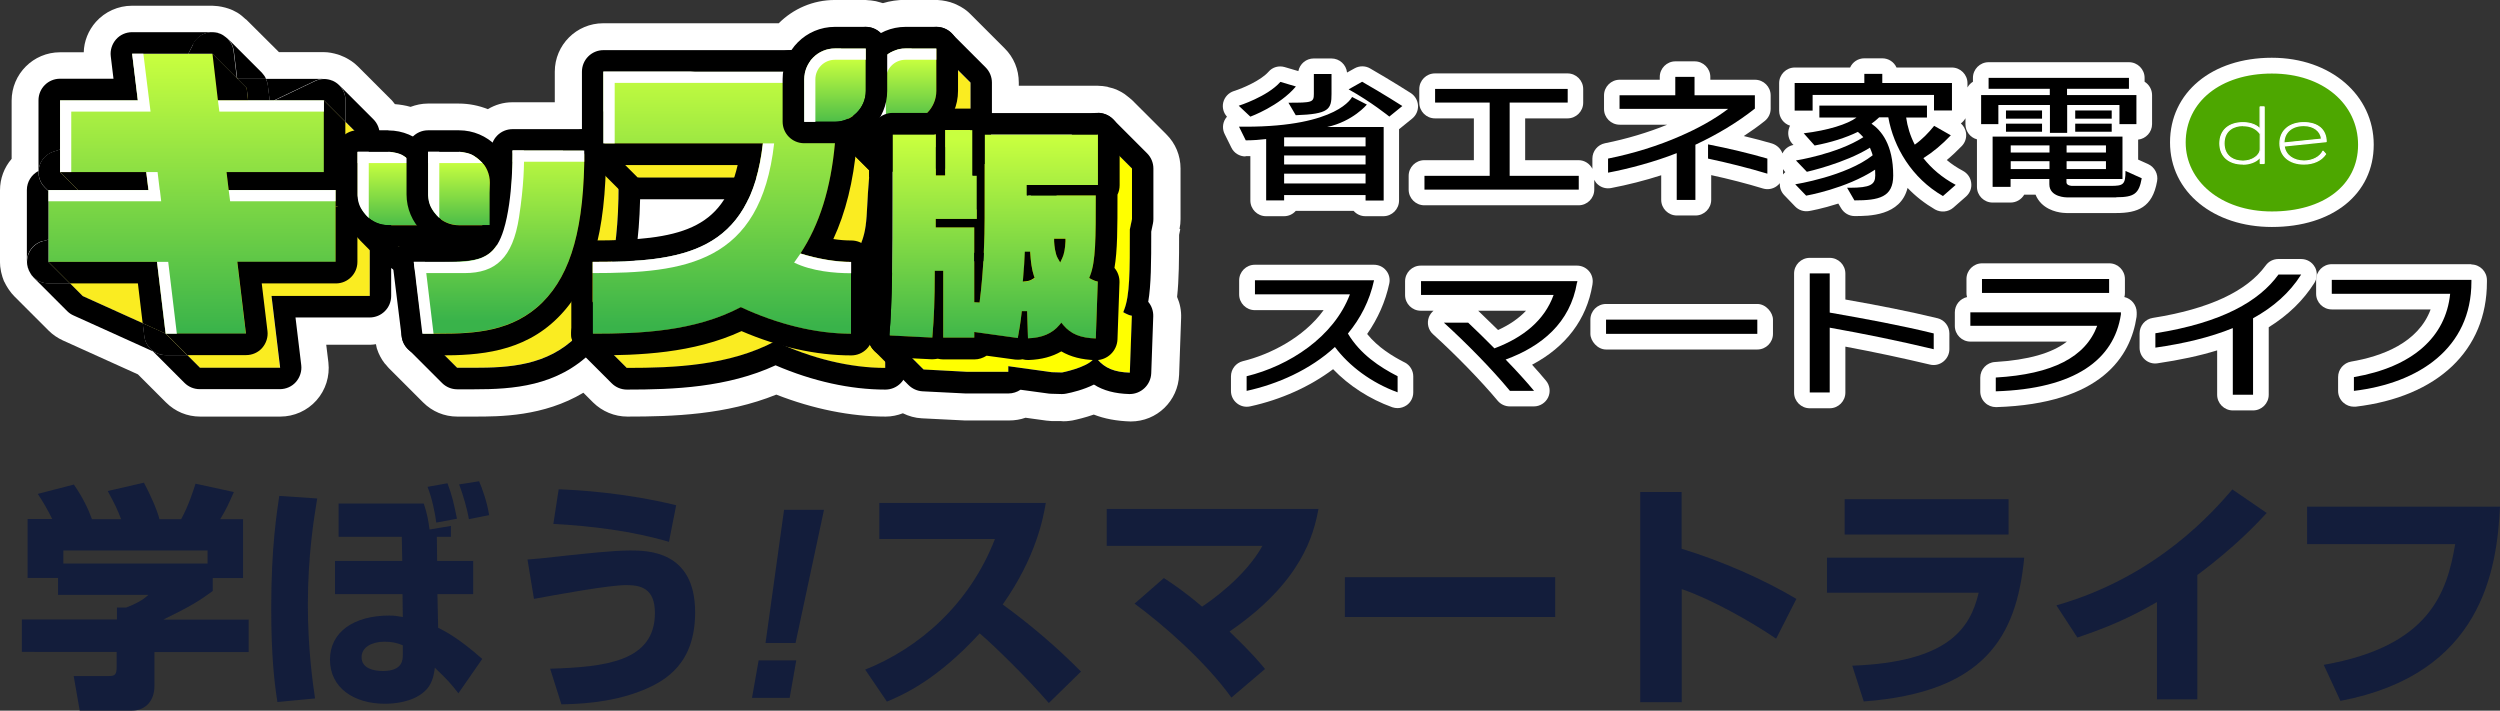 <?xml version="1.0" encoding="UTF-8"?>
<svg id="_レイヤー_2" data-name="レイヤー_2" xmlns="http://www.w3.org/2000/svg" xmlns:xlink="http://www.w3.org/1999/xlink" viewBox="0 0 174.03 49.47">
  <rect x="0" y="0" width="174.03" height="49.47" fill="#333333" stroke="none"/>
  <defs>
    <style>
      .cls-1 {
        clip-path: url(#clippath-6);
      }

      .cls-2 {
        clip-path: url(#clippath-4);
      }

      .cls-3 {
        fill: url(#linear-gradient-2);
      }

      .cls-4 {
        fill: #131d3b;
      }

      .cls-5, .cls-6 {
        fill: #fff;
      }

      .cls-6 {
        stroke: #fff;
        stroke-linecap: round;
        stroke-linejoin: round;
        stroke-width: 2.18px;
      }

      .cls-7 {
        fill: none;
      }

      .cls-8 {
        fill: url(#linear-gradient-4);
      }

      .cls-9 {
        fill: url(#linear-gradient-3);
      }

      .cls-10 {
        clip-path: url(#clippath-1);
      }

      .cls-11 {
        fill: url(#linear-gradient-5);
      }

      .cls-12 {
        clip-path: url(#clippath-5);
      }

      .cls-13 {
        fill: url(#linear-gradient-8);
      }

      .cls-14 {
        clip-path: url(#clippath-3);
      }

      .cls-15 {
        fill: #faec21;
      }

      .cls-16 {
        fill: url(#linear-gradient-7);
      }

      .cls-17 {
        fill: url(#linear-gradient-6);
      }

      .cls-18 {
        clip-path: url(#clippath-2);
      }

      .cls-19 {
        fill: #4da700;
      }

      .cls-20 {
        fill: url(#linear-gradient);
      }

      .cls-21 {
        clip-path: url(#clippath);
      }

      .cls-22 {
        fill: #ff0;
      }
    </style>
    <linearGradient id="linear-gradient" x1="13.36" y1="3.84" x2="13.36" y2="23.2" gradientUnits="userSpaceOnUse">
      <stop offset="0" stop-color="#c8ff3f"/>
      <stop offset="1" stop-color="#39b34a"/>
    </linearGradient>
    <clipPath id="clippath">
      <path id="SVGID" class="cls-7" d="M35.68,10.48c0,4.61-.78,6.36-1.44,7.01-.72.71-2.06.74-4.19.73-.2,0-1.03,0-1.23,0l.61,5c.2,0,.4,0,.6,0,.19,0,.38,0,.57,0,2.44,0,5.1-.14,7.17-2.19,2.01-2,2.91-5.26,2.91-10.55h-5Z"/>
    </clipPath>
    <linearGradient id="linear-gradient-2" x1="-205.06" y1="446.52" x2="-204.31" y2="446.52" gradientTransform="translate(-7567.36 3501.74) rotate(90) scale(17.03 -17.03)" xlink:href="#linear-gradient"/>
    <clipPath id="clippath-1">
      <path id="SVGID-2" data-name="SVGID" class="cls-7" d="M42,4.99v5h11.1c-.86,7.6-5.52,8.25-11.85,8.25v5c3.34,0,7.12-.16,10.32-1.85,2.56,1.19,5.23,1.85,7.67,1.85v-5c-1.1,0-2.3-.21-3.52-.59,1.32-2,2.12-4.54,2.4-7.66v-.52h-3.12v-4.47h-12.99Z"/>
    </clipPath>
    <linearGradient id="linear-gradient-3" x1="-205.08" y1="445.55" x2="-204.33" y2="445.55" gradientTransform="translate(-10806.48 5002.22) rotate(90) scale(24.37 -24.37)" xlink:href="#linear-gradient"/>
    <clipPath id="clippath-2">
      <path id="SVGID-3" data-name="SVGID" class="cls-7" d="M24.9,10.57v2.14s0,.82,0,.82c0,1.18.96,2.14,2.14,2.14h2.15v-2.96c0-1.18-.96-2.14-2.15-2.14h-2.15Z"/>
    </clipPath>
    <linearGradient id="linear-gradient-4" x1="-204.54" y1="450.7" x2="-203.79" y2="450.7" gradientTransform="translate(-3048.18 1406.2) rotate(90) scale(6.82 -6.82)" xlink:href="#linear-gradient"/>
    <clipPath id="clippath-3">
      <path id="SVGID-4" data-name="SVGID" class="cls-7" d="M29.8,10.57v2.96c0,1.18.96,2.14,2.15,2.14h2.14v-2.96c0-1.18-.96-2.14-2.14-2.14h-2.15Z"/>
    </clipPath>
    <linearGradient id="linear-gradient-5" x1="-204.54" y1="450.46" x2="-203.79" y2="450.46" gradientTransform="translate(-3041.63 1406.2) rotate(90) scale(6.82 -6.82)" xlink:href="#linear-gradient"/>
    <clipPath id="clippath-4">
      <path id="SVGID-5" data-name="SVGID" class="cls-7" d="M63.03,3.37c-1.18,0-2.15.96-2.15,2.14v2.96h2.15c1.18,0,2.15-.96,2.15-2.14v-2.96h-2.15Z"/>
    </clipPath>
    <linearGradient id="linear-gradient-6" x1="-204.2" y1="448.92" x2="-203.45" y2="448.92" gradientTransform="translate(-3000.23 1396.78) rotate(90) scale(6.82 -6.82)" xlink:href="#linear-gradient"/>
    <clipPath id="clippath-5">
      <path id="SVGID-6" data-name="SVGID" class="cls-7" d="M58.12,3.37c-1.18,0-2.14.96-2.14,2.14v2.96h2.14c1.18,0,2.15-.96,2.15-2.14v-2.96h-2.15Z"/>
    </clipPath>
    <linearGradient id="linear-gradient-7" x1="-204.2" y1="449.16" x2="-203.45" y2="449.16" gradientTransform="translate(-3006.79 1396.78) rotate(90) scale(6.82 -6.82)" xlink:href="#linear-gradient"/>
    <clipPath id="clippath-6">
      <path id="SVGID-7" data-name="SVGID" class="cls-7" d="M71.23,19.38c.05-.68.1-1.29.12-1.84h.37c.04.71.13,1.3.26,1.67l.05.15-.13.08c-.11.06-.26.13-.45.16l-.22.02.02-.22ZM73.63,17.96c-.18-.32-.23-.86-.24-1.16v-.19s.79,0,.79,0v.19c-.03.48-.11.89-.22,1.15l-.15.32-.18-.31ZM65.79,9.06v3.16h-.64v-2.86h-3.02v4.35c0,4.12-.02,7.46-.22,9.65l2.99.15c.12-1.35.17-2.7.17-4.46v-.19h.59v4.65h2.16v-.39l3.03.42c.09-.46.2-1.11.28-1.88h.37s.06,1.9.06,1.9c.96-.03,1.68-.34,2.18-.92l.14-.17.14.17c.52.62,1.21.9,2.26.93l.14-3.96c-.18-.03-.34-.11-.46-.17l-.14-.08.06-.15c.39-1.01.4-2.65.4-5.61h-4.8v-.72h4.95v-3.52h-7.89v5.82c0,1.21-.05,3.57-.35,5.88l-.37-.02v-5.21h-2.68v-.59h2.86v-3.02h-.3v-3.16h-1.91Z"/>
    </clipPath>
    <linearGradient id="linear-gradient-8" x1="-205.05" y1="445.64" x2="-204.3" y2="445.64" gradientTransform="translate(-8564.24 3981.53) rotate(90) scale(19.37 -19.37)" xlink:href="#linear-gradient"/>
  </defs>
  <g id="_レイヤー_1-2" data-name="レイヤー_1">
    <g>
      <g>
        <path class="cls-5" d="M86.71,10.87c.11,0,.22,0,.33,0v3.09c0,.6.49,1.09,1.09,1.09h1.25c.33,0,.62-.14.82-.37h4.03c.2.23.49.37.82.37h1.25c.6,0,1.09-.49,1.09-1.09v-4.97s.01,0,.02-.01l.9-.73c.27-.22.42-.56.4-.91s-.21-.67-.5-.86c-.06-.04-1.4-.89-2.84-1.72-.33-.19-.74-.19-1.08,0l-.52.29c-.06-.55-.52-.98-1.09-.98h-1.23c-.53,0-.97.38-1.07.88l-.95-.28c-.41-.12-.85,0-1.13.33-.51.58-1.74,1.13-2.41,1.34-.37.12-.65.42-.74.8-.08.35.02.72.26.98-.04.05-.08.1-.11.15-.2.32-.22.72-.05,1.06l.47.95c.18.37.56.61.98.61Z"/>
        <path class="cls-5" d="M137.22,12.73c-.04-.36-.26-.67-.58-.84-.41-.22-.78-.46-1.12-.75.35-.29.69-.61,1.05-.98.23-.24.34-.58.29-.91-.04-.26-.17-.49-.36-.66.13-.09.24-.22.32-.36v.42c0,.5.34.93.8,1.05v3.31c0,.6.49,1.09,1.09,1.09h1.25c.4,0,.76-.22.95-.55h.79c.09.23.23.44.41.62.63.62,1.54.66,1.74.66h3.47c1.47,0,2.52-.38,2.84-2.22.09-.49-.17-.98-.63-1.19l-.69-.31v-1.39c.54-.06.97-.52.97-1.08v-2.02c0-.39-.21-.74-.52-.93v-.27c0-.6-.49-1.09-1.09-1.09h-9.77c-.6,0-1.09.49-1.09,1.09v.27c-.16.1-.29.23-.38.4v-.3c0-.6-.49-1.09-1.09-1.09h-3.85c-.17-.38-.55-.64-.99-.64h-1.25c-.44,0-.82.26-.99.64h-3.85c-.6,0-1.09.49-1.09,1.09v1.92c0,.49.32.9.76,1.04-.02.04-.05.09-.06.14-.14.38-.06.81.21,1.11l.09.09c-.34.06-.62.28-.77.59-.11-.32-.38-.58-.72-.69-.58-.17-1.25-.35-1.97-.52.52-.34,1.01-.69,1.46-1.05.26-.21.41-.52.41-.85v-.93c0-.6-.49-1.09-1.09-1.09h-3.11v-.19c0-.6-.49-1.09-1.09-1.09h-1.34c-.6,0-1.09.49-1.09,1.09v.19h-2.79c-.6,0-1.09.49-1.09,1.09v.95c0,.6.49,1.09,1.09,1.09h3.31c-1.33.54-2.82.99-4.33,1.29-.51.1-.88.55-.88,1.07v.71c-.18-.35-.54-.6-.96-.6h-3.72v-2.91h2.95c.6,0,1.09-.49,1.09-1.09v-.95c0-.6-.49-1.09-1.09-1.09h-9.23c-.6,0-1.09.49-1.09,1.09v.95c0,.6.49,1.09,1.09,1.09h2.71v2.91h-3.45c-.6,0-1.09.49-1.09,1.09v.96c0,.6.49,1.09,1.09,1.09h10.74c.6,0,1.09-.49,1.09-1.09v-.68c.07.13.15.25.27.34.25.21.58.29.9.23,1.16-.22,2.37-.53,3.49-.89v1.71c0,.6.49,1.09,1.09,1.09h1.3c.6,0,1.09-.49,1.09-1.09v-1.72c1.21.26,2.52.6,3.6.93.33.1.69.04.97-.17.08-.06.15-.13.21-.2-.02.3.08.6.3.83l.76.79c.25.26.61.38.97.32.07-.01.92-.16,2.04-.52l.19.32c.2.34.56.55.94.55,1,0,3.2,0,3.69-1.96.56.59,1.21,1.09,1.91,1.5.41.23.92.18,1.27-.12l.89-.78c.27-.24.41-.59.36-.95ZM124.12,12.17s0-.05,0-.08v-.32c.04.05.07.11.11.16l.05.05c-.07.05-.12.12-.18.19Z"/>
        <path class="cls-5" d="M97.78,25.23c-.84-.43-1.85-1.04-2.61-1.98.75-1.08,1.27-2.25,1.54-3.51.07-.32-.01-.66-.22-.91-.21-.26-.52-.4-.85-.4h-8.29c-.6,0-1.09.49-1.09,1.09v.98c0,.6.49,1.09,1.09,1.09h4.79c-1.39,1.92-3.76,3.1-5.62,3.55-.49.12-.83.56-.83,1.06v1.02c0,.33.15.64.41.85.26.21.59.29.92.22,2.16-.47,4.17-1.38,5.78-2.59,1.1,1.15,2.54,2.08,4.12,2.65.12.04.25.06.37.06.22,0,.44-.07.63-.2.29-.2.46-.54.46-.89v-1.12c0-.41-.23-.78-.59-.97Z"/>
        <path class="cls-5" d="M110.85,19.84s.01-.09.01-.09c.05-.31-.04-.64-.25-.88-.21-.24-.51-.38-.83-.38h-10.88c-.6,0-1.09.49-1.09,1.09v.96c0,.6.49,1.09,1.09,1.09h.89c-.14.12-.25.27-.32.44-.16.42-.05.9.29,1.2,1.61,1.46,3.33,3.23,4.5,4.63.21.25.52.39.84.39h1.68c.42,0,.81-.25.99-.63s.12-.84-.15-1.16c-.28-.34-.61-.71-.97-1.11,2.36-1.25,3.8-3.15,4.2-5.56ZM104.28,22.97c-.48-.47-.94-.92-1.34-1.3-.01-.01-.03-.03-.04-.04h3.33c-.49.52-1.13.97-1.94,1.34Z"/>
        <rect class="cls-5" x="110.71" y="21.16" width="12.71" height="3.17" rx="1.09" ry="1.09"/>
        <path class="cls-5" d="M134.86,22.15c-1.98-.48-4.02-.88-6.4-1.3v-1.81c0-.6-.49-1.09-1.09-1.09h-1.39c-.6,0-1.09.49-1.09,1.09v8.29c0,.6.49,1.09,1.09,1.09h1.39c.6,0,1.09-.49,1.09-1.09v-3.2c2.09.39,3.99.8,5.89,1.25.33.08.67,0,.93-.21.26-.21.42-.52.42-.86v-1.1c0-.5-.34-.94-.83-1.06Z"/>
        <path class="cls-5" d="M147.88,20.68c.03-.09.04-.19.04-.29v-.97c0-.6-.49-1.09-1.09-1.09h-8.85c-.6,0-1.09.49-1.09,1.09v.97c0,.1.01.2.04.29-.49.11-.85.54-.85,1.07v.94c0,.6.49,1.09,1.09,1.09h6.71c-1.04.81-2.7,1.28-5,1.42-.58.03-1.03.51-1.03,1.09v.96c0,.3.12.58.33.78.2.2.48.31.76.31.01,0,.02,0,.03,0,7.32-.23,9.35-3.54,9.76-6.28,0-.05.01-.11.01-.16v-.15c0-.52-.37-.96-.85-1.07Z"/>
        <path class="cls-5" d="M161.14,18.59c-.19-.35-.56-.56-.96-.56h-1.58c-.35,0-.68.17-.88.45-1.31,1.8-3.95,3.03-7.86,3.65-.53.08-.92.54-.92,1.08v1c0,.32.14.62.38.83.24.21.56.3.87.25,1.55-.23,2.92-.52,4.15-.9v3.09c0,.6.49,1.09,1.09,1.09h1.41c.6,0,1.09-.49,1.09-1.09v-4.7c1.35-.84,2.41-1.87,3.18-3.09.21-.34.22-.76.03-1.11Z"/>
        <path class="cls-5" d="M172.04,18.39h-9.72c-.6,0-1.09.49-1.09,1.09v.97c0,.6.49,1.09,1.09,1.09h6.88c-.86,2.33-3.4,3.27-5.53,3.63-.52.09-.91.54-.91,1.08v.96c0,.31.13.61.37.82.2.18.46.28.72.28.04,0,.09,0,.13,0,5.72-.68,9.14-3.93,9.14-8.68v-.13c0-.6-.49-1.09-1.09-1.09Z"/>
      </g>
      <path class="cls-5" d="M158.15,4.02c-4.18,0-7.09,2.42-7.09,5.89s3.05,5.89,7.09,5.89c4.24,0,7.09-2.3,7.09-5.73s-2.98-6.05-7.09-6.05Z"/>
      <path class="cls-6" d="M157.35,11.36v-.49c-.15.32-.66.55-1.21.55-.94,0-1.61-.49-1.61-1.44s.67-1.44,1.61-1.44c.58,0,1,.2,1.2.46v-1.57h.28v3.94h-.27ZM157.35,9.3c-.28-.39-.69-.57-1.21-.57-.72,0-1.33.39-1.33,1.24s.61,1.24,1.33,1.24c.65,0,1.21-.39,1.21-.85v-1.06Z"/>
      <path class="cls-6" d="M156.14,11.46c-1.02,0-1.65-.57-1.65-1.48s.63-1.48,1.65-1.48c.48,0,.91.15,1.15.39v-1.45s.02-.04.04-.04h.28s.04.02.04.04v3.94s-.02.04-.04.04h-.27s-.04-.02-.04-.04v-.35c-.22.26-.68.44-1.16.44ZM156.14,8.58c-.98,0-1.56.52-1.56,1.39s.58,1.39,1.56,1.39c.53,0,1.03-.22,1.17-.52,0-.02.03-.03.05-.02.02,0,.03.02.03.04v.45h.18v-3.85h-.19v1.53s-.01.04-.03.04c-.02,0-.04,0-.05-.02-.2-.27-.65-.44-1.16-.44ZM156.14,11.26c-.83,0-1.37-.5-1.37-1.29s.54-1.29,1.37-1.29c.55,0,.97.2,1.24.59,0,0,0,.02,0,.03v1.06c0,.48-.57.89-1.25.89ZM156.14,8.78c-.62,0-1.28.31-1.28,1.2s.66,1.2,1.28,1.2,1.16-.38,1.16-.8v-1.05c-.26-.36-.65-.54-1.16-.54Z"/>
      <path class="cls-6" d="M159,10.16c.07.65.64,1.05,1.39,1.05.58,0,1.1-.26,1.32-.69l.18.2c-.27.4-.79.69-1.5.69-1,0-1.67-.56-1.67-1.44s.67-1.44,1.65-1.44,1.54.5,1.56,1.32l-2.93.3ZM160.37,8.73c-.81,0-1.39.45-1.39,1.22l2.63-.27c-.03-.57-.55-.95-1.24-.95Z"/>
      <path class="cls-6" d="M160.39,11.46c-1.04,0-1.72-.58-1.72-1.48s.68-1.48,1.7-1.48,1.59.52,1.6,1.36c0,.02-.02.04-.04.04l-2.88.3c.08.58.62.97,1.34.97.57,0,1.08-.26,1.28-.66,0-.01.02-.02.03-.02.01,0,.03,0,.04.01l.18.2s.02.04,0,.05c-.3.45-.86.71-1.54.71ZM160.37,8.58c-.98,0-1.61.55-1.61,1.39s.64,1.39,1.63,1.39c.63,0,1.16-.23,1.45-.64l-.12-.13c-.23.4-.75.66-1.33.66-.79,0-1.37-.44-1.44-1.09,0-.02.01-.05.04-.05l2.89-.3c-.03-.76-.61-1.23-1.51-1.23ZM158.98,10s-.02,0-.03-.01c0,0-.01-.02-.01-.03,0-.77.56-1.27,1.43-1.27.73,0,1.26.41,1.29.99,0,.02-.02.04-.04.05l-2.63.27s0,0,0,0ZM160.37,8.78c-.8,0-1.32.44-1.34,1.13l2.53-.26c-.05-.51-.53-.87-1.19-.87Z"/>
      <path class="cls-19" d="M164.15,10.08c0,2.83-2.42,4.64-6,4.64s-6-2.15-6-4.8c0-2.83,2.43-4.8,6-4.8s6,2.13,6,4.96Z"/>
      <path class="cls-5" d="M157.35,11.36v-.49c-.15.32-.66.55-1.21.55-.94,0-1.61-.49-1.61-1.44s.67-1.44,1.61-1.44c.58,0,1,.2,1.2.46v-1.57h.28v3.94h-.27ZM157.35,9.3c-.28-.39-.69-.57-1.21-.57-.72,0-1.33.39-1.33,1.24s.61,1.24,1.33,1.24c.65,0,1.21-.39,1.21-.85v-1.06Z"/>
      <path class="cls-5" d="M156.14,11.46c-1.02,0-1.65-.57-1.65-1.48s.63-1.48,1.65-1.48c.48,0,.91.15,1.15.39v-1.45s.02-.04.04-.04h.28s.04.02.04.04v3.94s-.02.04-.04.04h-.27s-.04-.02-.04-.04v-.35c-.22.26-.68.44-1.16.44ZM156.14,8.58c-.98,0-1.56.52-1.56,1.39s.58,1.39,1.56,1.39c.53,0,1.03-.22,1.17-.52,0-.02.03-.03.05-.02.02,0,.03.02.03.04v.45h.18v-3.85h-.19v1.53s-.01.04-.03.04c-.02,0-.04,0-.05-.02-.2-.27-.65-.44-1.16-.44ZM156.14,11.26c-.83,0-1.37-.5-1.37-1.29s.54-1.29,1.37-1.29c.55,0,.97.2,1.24.59,0,0,0,.02,0,.03v1.06c0,.48-.57.89-1.25.89ZM156.14,8.78c-.62,0-1.28.31-1.28,1.2s.66,1.2,1.28,1.2,1.16-.38,1.16-.8v-1.05c-.26-.36-.65-.54-1.16-.54Z"/>
      <path class="cls-5" d="M159,10.16c.07.65.64,1.05,1.39,1.05.58,0,1.1-.26,1.32-.69l.18.2c-.27.4-.79.69-1.5.69-1,0-1.67-.56-1.67-1.44s.67-1.44,1.65-1.44,1.54.5,1.56,1.32l-2.93.3ZM160.37,8.73c-.81,0-1.39.45-1.39,1.22l2.63-.27c-.03-.57-.55-.95-1.24-.95Z"/>
      <path class="cls-5" d="M160.39,11.46c-1.04,0-1.72-.58-1.72-1.48s.68-1.48,1.7-1.48,1.59.52,1.6,1.36c0,.02-.02.04-.04.04l-2.88.3c.08.58.62.97,1.34.97.57,0,1.08-.26,1.28-.66,0-.01.02-.02.03-.02.01,0,.03,0,.04.01l.18.2s.02.04,0,.05c-.3.45-.86.71-1.54.71ZM160.37,8.58c-.98,0-1.61.55-1.61,1.39s.64,1.39,1.63,1.39c.63,0,1.16-.23,1.45-.64l-.12-.13c-.23.4-.75.66-1.33.66-.79,0-1.37-.44-1.44-1.09,0-.02.01-.05.04-.05l2.89-.3c-.03-.76-.61-1.23-1.51-1.23ZM158.98,10s-.02,0-.03-.01c0,0-.01-.02-.01-.03,0-.77.56-1.27,1.43-1.27.73,0,1.26.41,1.29.99,0,.02-.02.04-.04.05l-2.63.27s0,0,0,0ZM160.37,8.78c-.8,0-1.32.44-1.34,1.13l2.53-.26c-.05-.51-.53-.87-1.19-.87Z"/>
      <path class="cls-5" d="M82.11,15.93c.05-.23.07-.45.07-.68v-3.52c0-.9-.35-1.75-.99-2.38l-2.38-2.38s-.09-.07-.13-.11c-.07-.06-.14-.12-.21-.17-.07-.05-.14-.11-.21-.16-.15-.1-.3-.18-.47-.26-.02,0-.04-.02-.06-.03-.16-.07-.34-.12-.52-.16-.04,0-.08-.03-.12-.04-.22-.04-.44-.07-.67-.07h-5.5v-.23c0-.9-.35-1.75-.99-2.38l-2.38-2.38s-.02-.01-.02-.02c-.17-.17-.36-.32-.57-.44-.03-.02-.06-.03-.08-.05-.2-.11-.4-.21-.62-.28-.03,0-.05-.02-.08-.03-.2-.06-.4-.1-.6-.13-.07,0-.14-.02-.21-.02-.07,0-.13-.02-.2-.02h-2.14c-.54,0-1.07.08-1.57.23-.03-.01-.05-.02-.08-.02-.04-.02-.09-.03-.13-.04-.18-.06-.37-.1-.56-.12-.08-.01-.15-.02-.23-.02-.07,0-.13-.02-.2-.02h-2.15c-1.52,0-2.9.62-3.9,1.62h-12.22c-1.86,0-3.37,1.51-3.37,3.37v2.13h-2.96c-.62,0-1.2.18-1.7.48-.63-.25-1.31-.39-2.03-.39h-2.15c-.42,0-.82.09-1.2.23-.35-.1-.72-.16-1.09-.19-.07-.08-.13-.17-.2-.25l-2.38-2.38c-.14-.14-.29-.26-.45-.37-.07-.05-.14-.09-.21-.13-.09-.05-.17-.1-.26-.14-.11-.05-.22-.1-.33-.14-.05-.02-.1-.03-.15-.05-.31-.09-.63-.16-.97-.16h-3.12l-2.27-2.26s-.05-.03-.07-.05c-.17-.16-.36-.32-.56-.44,0,0,0,0,0,0-.2-.12-.42-.22-.64-.29-.07-.02-.14-.04-.2-.06-.16-.04-.33-.08-.5-.1-.08-.01-.17-.02-.25-.02-.05,0-.1-.01-.15-.01h-5.59c-.96,0-1.88.41-2.52,1.13-.52.59-.82,1.34-.84,2.11h-1.65c-1.86,0-3.37,1.51-3.37,3.37v4.05c-.52.6-.81,1.37-.81,2.19v5s0,.01,0,.02c0,.19.02.38.06.56.01.06.02.13.04.19.04.17.09.34.16.51.01.04.03.07.05.1.07.15.15.29.24.43.03.04.05.08.08.12.11.16.23.31.37.45l2.38,2.38c.29.29.63.52,1,.69l5.22,2.36,1.95,1.95c.64.64,1.48.99,2.38.99h5.58c.96,0,1.88-.41,2.52-1.13.64-.72.94-1.68.83-2.64l-.15-1.23h3.05c.14,0,.28-.02.41-.04.02.08.03.16.05.24,0,.03.02.07.03.1.06.18.13.36.22.52.09.17.19.33.31.48.03.04.07.08.11.12.06.07.11.14.18.21l2.38,2.38c.64.64,1.48.99,2.38.99h1.18c1.79,0,4.82,0,7.6-1.66l.68.68c.63.62,1.49.98,2.38.98,3.2,0,6.87-.12,10.37-1.53,2.56,1,5.18,1.53,7.62,1.53.42,0,.82-.09,1.19-.23.41.2.86.33,1.32.35l2.99.15s.1,0,.13,0h2.95c.4,0,.78-.06,1.15-.19l1.45.2c.11.01.22.02.35.03h.62c.27.04.58,0,.84-.04.34-.07.89-.2,1.49-.41.74.29,1.58.45,2.57.48,1.83,0,3.3-1.43,3.37-3.25l.14-3.96c.02-.51-.08-1-.28-1.46.13-1.19.14-2.6.14-4.32l.08-.39Z"/>
      <path class="cls-15" d="M55.98,8.48l2.38,2.38h2.14c1.18,0,2.15-.96,2.15-2.14v-2.96l-2.38-2.38s-1.91,3.34-1.91,4.53l-2.38.58Z"/>
      <path d="M60.27,3.37l2.38,2.38v2.96c0,1.18-.96,2.14-2.15,2.14h-2.14l-2.38-2.38,2.38-.58c0-1.18,1.91-4.53,1.91-4.53M60.27,1.87c-.07,0-.13,0-.2.01-.46.06-.87.34-1.1.74-.48.84-1.44,2.61-1.88,4.04l-1.47.36c-.53.13-.94.53-1.09,1.05-.15.52,0,1.08.38,1.46l2.38,2.38c.28.28.66.44,1.06.44h2.14c2.01,0,3.64-1.63,3.64-3.64v-2.96c0-.4-.16-.78-.44-1.06l-2.38-2.38c-.28-.28-.66-.44-1.06-.44"/>
      <polygon class="cls-15" points="25.74 15.61 23.36 13.23 18.15 14.36 24.93 14.36 24.93 9.37 22.55 6.99 17.55 9.37 17.17 6.12 14.79 3.74 11.97 9.37 4.18 11.98 6.56 14.36 12.57 14.36 12.72 15.61 3.37 18.23 5.75 20.61 11.53 23.23 13.91 25.61 19.49 25.61 18.9 20.61 25.74 20.61 25.74 15.61"/>
      <path class="cls-15" d="M36.62,19.88c-.72.71-2.06.74-4.19.73-.2,0-2.79,2.61-3,2.61l2.38,2.38c.2,0,.4,0,.6,0,.19,0,.38,0,.57,0,2.44,0,5.1-.14,7.17-2.19,2.01-2,2.91-5.26,2.91-10.55l-2.38-2.38c0,4.62-3.4,8.74-4.05,9.4"/>
      <path d="M40.68,10.48l2.38,2.38c0,5.3-.9,8.55-2.91,10.55-2.06,2.05-4.73,2.19-7.17,2.19-.19,0-.38,0-.57,0-.2,0-.4,0-.59,0l-2.38-2.38c.21,0,2.79-2.61,3-2.61.16,0,.31,0,.47,0,1.86,0,3.06-.07,3.73-.74.66-.65,4.05-4.78,4.05-9.4M40.68,8.99c-.19,0-.39.04-.57.11-.56.23-.92.78-.92,1.38,0,3.89-2.89,7.62-3.61,8.33-.3.3-1.96.3-2.67.3h-.46s0,0,0,0c-.7,0-.98.26-2.52,1.71-.39.36-.96.9-1.19,1.08-.3.16-.54.42-.68.75-.23.56-.1,1.2.33,1.63l2.38,2.38c.28.28.66.44,1.06.44h.59s.58,0,.58,0c2.7,0,5.79-.2,8.22-2.63,2.32-2.31,3.35-5.89,3.35-11.62,0-.4-.16-.78-.44-1.06l-2.38-2.38c-.29-.29-.67-.44-1.06-.44"/>
      <path class="cls-15" d="M60.5,12.37h0v-.52l-2.38-2.38-.74,2.38v-4.47l-2.38-2.38-10.61,2.38-2.38,2.62,2.38,2.38h11.1c-.86,7.6-5.52,8.25-11.85,8.25l-2.38,2.62,2.38,2.38c3.34,0,7.12-.16,10.32-1.85,2.55,1.19,5.23,1.85,7.67,1.85v-5l-2.38-2.38c1.32-2,.97-2.74,1.26-5.87"/>
      <path d="M55,4.99l2.38,2.38v4.47l.74-2.38,2.38,2.38v.52c-.28,3.12.06,3.87-1.26,5.87l2.38,2.38v5c-2.44,0-5.12-.65-7.67-1.85-3.2,1.69-6.98,1.85-10.32,1.85l-2.38-2.38,2.38-2.62c6.33,0,10.99-.64,11.85-8.25h-11.1l-2.38-2.38,2.38-2.62,10.61-2.38M55,3.49c-.11,0-.22.01-.33.04l-10.61,2.38c-.3.07-.57.23-.78.45l-2.38,2.62c-.54.59-.52,1.5.05,2.07l2.38,2.38c.28.28.66.44,1.06.44h9.34c-1.03,4.48-4.01,5.25-10.09,5.25-.42,0-.82.18-1.11.49l-2.38,2.62c-.54.59-.52,1.5.05,2.07l2.38,2.38c.28.28.66.44,1.06.44,3.26,0,6.99-.14,10.35-1.69,2.58,1.11,5.21,1.69,7.64,1.69.83,0,1.5-.67,1.5-1.5v-5c0-.4-.16-.78-.44-1.06l-1.57-1.57c.63-1.28.68-2.28.76-3.65.03-.52.06-1.11.12-1.83,0-.04,0-.09,0-.14v-.52c0-.4-.16-.78-.44-1.06l-2.38-2.38c-.09-.09-.19-.17-.3-.24v-.8c0-.4-.16-.78-.44-1.06l-2.38-2.38c-.28-.28-.67-.44-1.06-.44"/>
      <path class="cls-15" d="M31.57,15.91v2.14h-2.14c-1.18,0-3.75-2.87-3.75-2.87l1.6-2.24,1.42-1.6s2.87,2.56,2.87,3.75v.82Z"/>
      <path d="M28.7,11.35s2.87,2.56,2.87,3.75v2.96h-2.14c-1.18,0-3.75-2.87-3.75-2.87l1.6-2.24,1.42-1.6M28.7,9.85s-.06,0-.09,0c-.4.02-.77.2-1.03.5l-1.42,1.6s-.07.08-.1.12l-1.6,2.24c-.41.57-.37,1.34.1,1.87,1.37,1.54,3.33,3.37,4.86,3.37h2.14c.83,0,1.5-.67,1.5-1.5v-2.96c0-1.53-1.83-3.49-3.37-4.86-.27-.24-.63-.38-1-.38"/>
      <path class="cls-15" d="M36.48,15.91v2.14h-2.14c-1.18,0-3.74-2.87-3.74-2.87l1.6-2.24,1.42-1.6s2.87,2.56,2.87,3.75v.82Z"/>
      <path d="M33.6,11.35s2.87,2.56,2.87,3.75v2.96h-2.14c-1.18,0-3.74-2.87-3.74-2.87l1.6-2.24,1.42-1.6M33.6,9.85s-.06,0-.09,0c-.4.02-.77.2-1.03.5l-1.42,1.6s-.07.08-.1.12l-1.6,2.24c-.41.57-.37,1.34.1,1.87,1.37,1.54,3.33,3.37,4.86,3.37h2.14c.83,0,1.5-.67,1.5-1.5v-2.96c0-1.53-1.83-3.49-3.37-4.86-.27-.24-.63-.38-1-.38"/>
      <path class="cls-15" d="M60.89,8.48l2.38,2.38h2.14c1.18,0,2.15-.96,2.15-2.14v-2.96l-2.38-2.38s-1.91,3.34-1.91,4.53l-2.38.58Z"/>
      <path d="M65.18,3.37l2.38,2.38v2.96c0,1.18-.96,2.14-2.15,2.14h-2.15l-2.38-2.38,2.38-.58c0-1.18,1.91-4.53,1.91-4.53M65.18,1.87c-.07,0-.13,0-.2.01-.46.06-.87.34-1.1.74-.48.84-1.44,2.61-1.88,4.04l-1.47.36c-.52.13-.94.53-1.09,1.05-.15.52,0,1.08.38,1.46l2.38,2.38c.28.28.66.44,1.06.44h2.15c2.01,0,3.64-1.63,3.64-3.64v-2.96c0-.4-.16-.78-.44-1.06l-2.38-2.38c-.28-.28-.66-.44-1.06-.44"/>
      <polygon class="cls-20" points="15.92 13.23 15.91 13.14 15.89 13 15.88 12.87 15.86 12.73 15.84 12.6 15.83 12.46 15.81 12.32 15.79 12.19 15.78 12.05 15.77 11.98 22.55 11.98 22.55 11.91 22.55 11.78 22.55 11.64 22.55 11.51 22.55 11.37 22.55 11.23 22.55 11.1 22.55 10.96 22.55 10.82 22.55 10.69 22.55 10.55 22.55 10.42 22.55 10.28 22.55 10.14 22.55 10.01 22.55 9.87 22.55 9.73 22.55 9.6 22.55 9.46 22.55 9.32 22.55 9.19 22.55 9.05 22.55 8.92 22.55 8.78 22.55 8.64 22.55 8.51 22.55 8.37 22.55 8.23 22.55 8.1 22.55 7.96 22.55 7.83 22.55 7.69 22.55 7.55 22.55 7.42 22.55 7.28 22.55 7.14 22.55 7.01 22.55 6.99 15.17 6.99 15.16 6.87 15.14 6.74 15.13 6.6 15.11 6.46 15.09 6.33 15.08 6.19 15.06 6.05 15.04 5.92 15.03 5.78 15.01 5.64 15 5.51 14.98 5.37 14.96 5.24 14.95 5.1 14.93 4.96 14.91 4.83 14.9 4.69 14.88 4.55 14.87 4.42 14.85 4.28 14.83 4.15 14.82 4.01 14.8 3.87 14.79 3.74 9.2 3.74 9.22 3.87 9.23 4.01 9.25 4.15 9.26 4.28 9.28 4.42 9.3 4.55 9.31 4.69 9.33 4.83 9.35 4.96 9.36 5.1 9.38 5.24 9.39 5.37 9.41 5.51 9.43 5.64 9.44 5.78 9.46 5.92 9.48 6.05 9.49 6.19 9.51 6.33 9.53 6.46 9.54 6.6 9.56 6.74 9.57 6.87 9.59 6.99 4.18 6.99 4.18 7.01 4.18 7.14 4.18 7.28 4.18 7.42 4.18 7.55 4.18 7.69 4.18 7.83 4.18 7.96 4.18 8.1 4.18 8.23 4.18 8.37 4.18 8.51 4.18 8.64 4.18 8.78 4.18 8.92 4.18 9.05 4.18 9.19 4.18 9.32 4.18 9.46 4.18 9.6 4.18 9.73 4.18 9.87 4.18 10.01 4.18 10.14 4.18 10.28 4.18 10.42 4.18 10.55 4.18 10.69 4.18 10.82 4.18 10.96 4.18 11.1 4.18 11.23 4.18 11.37 4.18 11.51 4.18 11.64 4.18 11.78 4.18 11.91 4.18 11.98 10.18 11.98 10.19 12.05 10.21 12.19 10.22 12.32 10.24 12.46 10.26 12.6 10.27 12.73 10.29 12.87 10.31 13 10.32 13.14 10.33 13.23 3.37 13.23 3.37 13.28 3.37 13.41 3.37 13.55 3.37 13.69 3.37 13.82 3.37 13.96 3.37 14.09 3.37 14.23 3.37 14.37 3.37 14.5 3.37 14.64 3.37 14.78 3.37 14.91 3.37 15.05 3.37 15.19 3.37 15.32 3.37 15.46 3.37 15.59 3.37 15.73 3.37 15.87 3.37 16 3.37 16.14 3.37 16.28 3.37 16.41 3.37 16.55 3.37 16.68 3.37 16.82 3.37 16.96 3.37 17.09 3.37 17.23 3.37 17.37 3.37 17.5 3.37 17.64 3.37 17.77 3.37 17.91 3.37 18.05 3.37 18.18 3.37 18.23 10.93 18.23 10.94 18.32 10.96 18.46 10.97 18.59 10.99 18.73 11.01 18.87 11.02 19 11.04 19.14 11.05 19.27 11.07 19.41 11.09 19.55 11.1 19.68 11.12 19.82 11.14 19.96 11.15 20.09 11.17 20.23 11.18 20.36 11.2 20.5 11.22 20.64 11.23 20.77 11.25 20.91 11.27 21.05 11.28 21.18 11.3 21.32 11.31 21.45 11.33 21.59 11.35 21.73 11.36 21.86 11.38 22 11.4 22.14 11.41 22.27 11.43 22.41 11.44 22.55 11.46 22.68 11.48 22.82 11.49 22.95 11.51 23.09 11.53 23.23 17.11 23.23 17.09 23.09 17.08 22.95 17.06 22.82 17.05 22.68 17.03 22.55 17.01 22.41 17 22.27 16.98 22.14 16.96 22 16.95 21.86 16.93 21.73 16.92 21.59 16.9 21.45 16.88 21.32 16.87 21.18 16.85 21.05 16.83 20.91 16.82 20.77 16.8 20.64 16.79 20.5 16.77 20.36 16.75 20.23 16.74 20.09 16.72 19.96 16.7 19.82 16.69 19.68 16.67 19.55 16.66 19.41 16.64 19.27 16.62 19.14 16.61 19 16.59 18.87 16.57 18.73 16.56 18.59 16.54 18.46 16.53 18.32 16.51 18.23 23.36 18.23 23.36 18.18 23.36 18.05 23.36 17.91 23.36 17.77 23.36 17.64 23.36 17.5 23.36 17.37 23.36 17.23 23.36 17.09 23.36 16.96 23.36 16.82 23.36 16.68 23.36 16.55 23.36 16.41 23.36 16.28 23.36 16.14 23.36 16 23.36 15.87 23.36 15.73 23.36 15.59 23.36 15.46 23.36 15.32 23.36 15.19 23.36 15.05 23.36 14.91 23.36 14.78 23.36 14.64 23.36 14.5 23.36 14.37 23.36 14.23 23.36 14.09 23.36 13.96 23.36 13.82 23.36 13.69 23.36 13.55 23.36 13.41 23.36 13.28 23.36 13.23 15.92 13.23"/>
      <g>
        <polygon class="cls-7" points="4.87 19.73 5.75 20.61 9.93 22.5 9.6 19.73 4.87 19.73"/>
        <polygon class="cls-7" points="11.53 23.23 17.11 23.23 16.52 18.23 23.36 18.23 23.36 14.36 18.15 14.36 23.36 13.23 15.92 13.23 15.77 11.98 22.55 11.98 22.55 6.99 17.55 9.37 17.27 6.99 15.17 6.99 14.79 3.74 11.97 9.37 4.18 11.98 10.18 11.98 10.33 13.23 5.43 13.23 6.56 14.36 12.57 14.36 12.71 15.61 3.37 18.23 10.93 18.23 11.53 23.23"/>
        <path class="cls-7" d="M23.36,19.73h-5.16l.4,3.32c.05.43-.08.85-.37,1.17-.28.32-.69.5-1.12.5h-4.09l.88.88h5.58l-.6-5h6.84v-5l-.88-.88v3.5c0,.83-.67,1.5-1.5,1.5Z"/>
        <polygon class="cls-7" points="19.07 6.99 18.78 6.99 18.79 7.12 19.07 6.99"/>
        <polygon class="cls-7" points="16.54 5.49 16.5 5.45 16.5 5.49 16.54 5.49"/>
        <path class="cls-7" d="M5.5,15.42l-2.13-2.13v3.38l2.96-.83c-.31-.05-.6-.19-.83-.42Z"/>
        <path class="cls-7" d="M24.86,13.23v1.13h.07v-5l-.88-.88v3.42c.48.25.81.75.81,1.33Z"/>
        <path d="M2.1,19.01s-.03-.06-.05-.09c.02.03.03.06.05.09Z"/>
        <path d="M23.1,5.6s0,0,.01,0c0,0,0,0-.01,0Z"/>
        <path d="M26.8,14.55l-.37-.37v-4.82c0-.4-.16-.78-.44-1.06l-2.38-2.38s0,0,0,0c.27.27.44.65.44,1.06v1.5l.88.88v5h-.07v.36l.88.88v5h-6.84l.6,5h-5.58l-.88-.88h-1.5c-.76,0-1.4-.57-1.49-1.32l-.11-.9-4.18-1.89-.89-.89h-1.5c-.42,0-.8-.17-1.07-.45,0,0,0,0,0,.01l2.38,2.38c.13.13.28.23.44.3l5.53,2.5,2.19,2.19c.28.28.66.44,1.06.44h5.58c.43,0,.84-.18,1.12-.5.28-.32.42-.75.37-1.17l-.4-3.32h5.16c.83,0,1.5-.67,1.5-1.5v-5c0-.4-.16-.78-.44-1.06Z"/>
        <path d="M14.79,2.24c.18,0,.35.04.51.09-.16-.06-.34-.09-.51-.09Z"/>
        <path d="M1.95,18.68s-.02-.06-.03-.09c0,.03.02.06.03.09Z"/>
        <path d="M15.34,2.35c.15.06.28.15.41.25-.12-.1-.26-.19-.41-.25Z"/>
        <path d="M16.5,5.45l.04.04h1.98c-.07-.16-.17-.3-.29-.43l-2.38-2.38s-.03-.02-.05-.04c.25.23.43.55.48.92l.23,1.89Z"/>
        <path d="M1.87,18.25s0,0,0-.01c0,0,0,0,0,.01Z"/>
        <path d="M15.3,2.33s.03,0,.04.01c-.01,0-.03,0-.04-.01Z"/>
        <path d="M23.12,5.6c.18.07.34.18.48.32-.14-.14-.3-.25-.48-.32Z"/>
        <path d="M2.05,18.92c-.04-.08-.07-.16-.1-.24.03.08.06.17.1.24Z"/>
        <path d="M2.3,19.28c-.08-.08-.15-.17-.2-.27.06.1.13.19.2.27Z"/>
        <path d="M22.55,5.49h0c.19,0,.38.04.56.11-.17-.07-.36-.11-.56-.11Z"/>
        <path d="M15.74,2.59s.04.03.06.05c-.02-.02-.04-.03-.06-.05Z"/>
        <path d="M1.92,18.59c-.03-.11-.04-.22-.05-.34,0,.12.02.23.05.34Z"/>
        <path d="M18.78,6.99h.29l2.83-1.35c.21-.1.43-.15.64-.15h-4.03c.07.14.11.29.13.45l.13,1.04Z"/>
        <path d="M23.36,14.36v3.86h-6.84l.6,5h-5.58l1.5,1.5h4.09c.43,0,.84-.18,1.12-.5.28-.32.42-.75.37-1.17l-.4-3.32h5.16c.83,0,1.5-.67,1.5-1.5v-3.5l-.36-.36h-1.13Z"/>
        <polygon points="10.93 18.23 3.37 18.23 4.87 19.73 9.6 19.73 9.93 22.5 11.53 23.23 10.93 18.23"/>
        <polygon points="17.27 6.99 17.17 6.12 16.54 5.49 16.5 5.49 16.5 5.45 14.79 3.74 15.17 6.99 17.27 6.99"/>
        <path d="M22.55,11.98h-6.78l.15,1.25h7.44l1.13,1.13h.36v-1.13c0-.58-.33-1.08-.81-1.33v-3.42l-1.5-1.5v5Z"/>
        <polygon points="10.33 13.23 10.18 11.98 4.18 11.98 5.43 13.23 10.33 13.23"/>
        <path d="M2.97,16.79l.4-.11v-3.38l-.25-.25c-.37-.37-.52-.9-.4-1.4.12-.5.49-.91.98-1.08l.48-.16v-3.42h5.41l-.39-3.25h3.91l.34-.67c.22-.43.62-.73,1.1-.81.08-.01.16-.02.24-.02h-5.59c-.43,0-.84.18-1.12.5-.28.32-.42.75-.37,1.17l.19,1.57h-3.72c-.83,0-1.5.67-1.5,1.5v4.92c-.48.25-.81.75-.81,1.33v5s0,0,0,0c0-.13.02-.26.05-.39.13-.51.53-.92,1.04-1.06Z"/>
        <path d="M17.17,6.12l.1.87h1.51l-.13-1.04c-.02-.16-.07-.31-.13-.45h-1.98l.63.63Z"/>
        <path d="M3.37,19.73h1.5l-1.5-1.5v-1.55l-.4.11c-.51.14-.91.55-1.04,1.06-.03.13-.05.26-.05.39,0,0,0,0,0,.01,0,.11.02.23.05.34,0,.03.02.06.03.09.03.08.06.17.1.24.02.03.03.06.05.09.06.1.12.19.2.27.27.28.65.45,1.07.45Z"/>
        <path d="M13.45,3.07l-.34.67h1.67l1.71,1.71-.23-1.89c-.04-.37-.22-.69-.48-.92-.02-.02-.04-.03-.06-.05-.12-.1-.26-.19-.41-.25-.01,0-.03,0-.04-.01-.16-.06-.33-.09-.51-.09-.08,0-.16,0-.24.02-.48.08-.88.38-1.1.81Z"/>
        <path d="M5.43,13.23l-1.25-1.25v-1.58l-.48.16c-.49.16-.86.57-.98,1.08-.12.5.03,1.03.4,1.4l.25.25v-.06h2.06Z"/>
        <polygon points="24.49 14.36 23.36 13.23 23.36 14.36 24.49 14.36"/>
        <polygon points="24.86 14.73 24.86 14.36 24.49 14.36 24.86 14.73"/>
        <path d="M9.93,22.5l.11.9c.09.75.73,1.32,1.49,1.32h1.5l-1.5-1.5-1.59-.72Z"/>
        <path d="M19.07,6.99h3.48l1.5,1.5v-1.5c0-.42-.17-.79-.44-1.06-.14-.14-.31-.25-.48-.32,0,0,0,0-.01,0-.18-.07-.37-.11-.56-.11-.22,0-.44.05-.64.15l-2.83,1.35Z"/>
      </g>
      <g class="cls-21">
        <rect class="cls-3" x="28.82" y="10.48" width="11.86" height="12.75"/>
      </g>
      <path d="M40.68,10.48h0M40.68,10.48c0,5.3-.9,8.55-2.91,10.56-2.06,2.05-4.73,2.19-7.17,2.19-.19,0-.38,0-.57,0-.2,0-.39,0-.59,0l-.62-5c.21,0,1.03,0,1.23,0,.16,0,.31,0,.46,0,1.86,0,3.06-.07,3.73-.74.66-.65,1.44-2.4,1.44-7.01h5M40.68,8.99h-5c-.83,0-1.5.67-1.5,1.5,0,4.82-.89,5.85-.99,5.95-.3.3-1.96.3-2.67.3h-.46c-.21,0-1.03,0-1.24,0-.43,0-.84.18-1.12.51-.28.32-.42.75-.36,1.18l.62,5c.09.75.73,1.31,1.49,1.31h.59s.58,0,.58,0c2.7,0,5.79-.2,8.22-2.63,2.31-2.3,3.34-5.86,3.35-11.54,0-.03,0-.05,0-.08,0-.83-.67-1.5-1.5-1.5"/>
      <g class="cls-10">
        <rect class="cls-9" x="41.26" y="4.99" width="17.99" height="18.24"/>
      </g>
      <path d="M55,4.99v4.47h3.12v.52c-.28,3.12-1.08,5.67-2.4,7.66,1.22.38,2.43.59,3.52.59v5c-2.44,0-5.12-.66-7.67-1.85-3.2,1.69-6.98,1.85-10.32,1.85v-5c6.33,0,10.99-.64,11.85-8.25h-11.1v-5h12.99M55,3.49h-12.99c-.83,0-1.5.67-1.5,1.5v5c0,.83.67,1.5,1.5,1.5h9.34c-1.03,4.48-4.01,5.25-10.08,5.25-.83,0-1.5.67-1.5,1.5v5c0,.83.67,1.5,1.5,1.5,3.26,0,6.99-.14,10.35-1.69,2.58,1.11,5.2,1.69,7.64,1.69.83,0,1.5-.67,1.5-1.5v-5c0-.83-.67-1.5-1.5-1.5-.39,0-.82-.03-1.25-.1.86-1.85,1.39-4,1.62-6.52,0-.04,0-.09,0-.14v-.52c0-.83-.67-1.5-1.5-1.5h-1.63v-2.98c0-.83-.67-1.5-1.5-1.5"/>
      <g class="cls-18">
        <rect class="cls-8" x="24.9" y="10.57" width="4.29" height="5.11"/>
      </g>
      <path d="M27.04,10.57c1.18,0,2.14.96,2.14,2.15v2.96h-2.14c-1.18,0-2.14-.96-2.14-2.14v-2.96h2.14M27.04,9.07h-2.14c-.4,0-.78.16-1.06.44s-.44.66-.44,1.06v2.96c0,.97.38,1.89,1.07,2.58.69.69,1.6,1.07,2.57,1.07h2.14c.83,0,1.5-.67,1.5-1.5v-2.96c0-2.01-1.63-3.64-3.64-3.64"/>
      <polygon class="cls-5" points="10.48 7.77 9.98 3.74 9.2 3.74 9.6 6.99 4.96 6.99 4.96 6.99 4.18 6.99 4.18 6.99 4.18 7.77 4.18 11.98 4.96 11.98 4.96 7.77 9.7 7.77 10.48 7.77"/>
      <polygon class="cls-5" points="12.31 23.23 11.53 23.23 10.93 18.23 11.71 18.23 12.31 23.23"/>
      <polygon class="cls-5" points="30.18 23.23 29.4 23.23 28.8 18.23 29.58 18.23 30.18 23.23"/>
      <polygon class="cls-5" points="11.13 13.23 11.12 13.23 10.97 11.98 10.18 11.98 10.34 13.23 3.37 13.23 3.37 14.01 10.44 14.01 11.22 14.01 11.13 13.23"/>
      <path class="cls-5" d="M25.68,15.18s-.31-.27-.56-.7c-.25-.43-.23-.96-.23-.96v-2.96h.78v4.62Z"/>
      <path class="cls-5" d="M28.7,11.35h-3.8v-.78h2.15s.68.03,1.02.26c.34.23.64.53.64.53"/>
      <polygon class="cls-5" points="22.55 7.77 15.27 7.77 15.17 6.99 22.55 6.99 22.55 7.77"/>
      <polygon class="cls-5" points="40.67 11.26 35.78 11.26 35.68 10.48 40.67 10.48 40.67 11.26"/>
      <polygon class="cls-5" points="23.36 14.01 16.02 14.01 15.92 13.23 23.36 13.23 23.36 14.01"/>
      <g class="cls-14">
        <rect class="cls-11" x="29.8" y="10.57" width="4.29" height="5.11"/>
      </g>
      <path d="M31.95,10.57c1.19,0,2.15.96,2.15,2.15v2.96h-2.15c-1.18,0-2.15-.96-2.15-2.14v-2.96h2.15M31.95,9.07h-2.15c-.83,0-1.5.67-1.5,1.5v2.96c0,2.01,1.63,3.64,3.64,3.64h2.15c.83,0,1.5-.67,1.5-1.5v-2.96c0-2.01-1.63-3.64-3.64-3.64"/>
      <path class="cls-5" d="M30.59,15.18s-.31-.27-.56-.7c-.25-.43-.23-.96-.23-.96v-2.96h.78v4.62Z"/>
      <path class="cls-5" d="M33.6,11.35h-3.8v-.78h2.14s.68.03,1.02.26c.34.23.64.53.64.53"/>
      <path class="cls-5" d="M36.46,10.48h-.78s.05,3.36-.62,5.52c-.49,1.58-1.27,2.23-3.42,2.23h-2.83l.1.78h3.44c2.14,0,3.34-1.05,3.78-3.88.34-2.22.37-3.74.34-4.64"/>
      <polygon class="cls-5" points="55 4.99 42 4.99 42 5.77 42 9.98 42.79 9.98 42.79 5.77 55 5.77 55 4.99"/>
      <path class="cls-5" d="M55.72,17.65l-.44.63c1.25.61,2.84.74,3.97.74v-.78c-1.05,0-2.31-.21-3.53-.59"/>
      <g class="cls-2">
        <rect class="cls-17" x="60.89" y="3.37" width="4.29" height="5.11"/>
      </g>
      <path d="M65.18,3.37v2.96c0,1.18-.96,2.15-2.14,2.15h-2.15v-2.96c0-1.18.96-2.15,2.15-2.15h2.14M65.18,1.87h-2.14c-2.01,0-3.64,1.63-3.64,3.64v2.96c0,.83.67,1.5,1.5,1.5h2.15c2.01,0,3.64-1.63,3.64-3.64v-2.96c0-.83-.67-1.5-1.5-1.5"/>
      <path class="cls-5" d="M41.26,19.01v-.78c6.15,0,10.99-.59,11.85-8.25h.78c-.94,8.36-6.2,9.03-12.63,9.03"/>
      <path class="cls-5" d="M61.67,8.48v-2.96c0-.75.61-1.36,1.36-1.36h2.15v-.78h-2.15c-1.18,0-2.15.96-2.15,2.15v2.96h.78Z"/>
      <g class="cls-12">
        <rect class="cls-16" x="55.98" y="3.37" width="4.29" height="5.11"/>
      </g>
      <path d="M60.27,3.37v2.96c0,1.18-.96,2.15-2.15,2.15h-2.14v-2.96c0-1.18.96-2.15,2.14-2.15h2.15M60.27,1.87h-2.15c-2.01,0-3.64,1.63-3.64,3.64v2.96c0,.83.67,1.5,1.5,1.5h2.14c2.01,0,3.64-1.63,3.64-3.64v-2.96c0-.83-.67-1.5-1.5-1.5"/>
      <path class="cls-5" d="M56.76,8.48v-2.96c0-.75.61-1.36,1.36-1.36h2.15v-.78h-2.15c-1.18,0-2.14.96-2.14,2.15v2.96h.78Z"/>
      <path class="cls-22" d="M78.81,15.25v-3.52l-2.38-2.38-5.5,8.2c0,1.2-.05,3.57-.35,5.88l-.37-.02v-5.21h-2.68v-.59h2.86v-3.02h-.3v-3.16h-1.91v3.16h-.64v-2.86h-3.02v4.35c0,2.67-2.6,7.27-2.6,7.27l2.38,2.38,2.99.15h.75s2.16,0,2.16,0v-.39l3.03.42.71.02s1.68-.34,2.18-.92l.14-.17.14.17c.52.62,1.21.9,2.26.93l.14-3.96c-.18-.03-.34-.11-.46-.17l-.14-.08.06-.15c.39-1.01.4-2.65.4-5.61l.15-.72ZM74.1,19.91c.04.71.13,1.3.26,1.67l.05.15-.13.08c-.11.06-.26.13-.45.15l-.22.03.02-.22c.05-.68.1-1.29.11-1.84h.37Z"/>
      <path d="M76.42,9.35l2.38,2.38v3.52l-.15.72c0,2.96,0,4.6-.4,5.61l-.06.15.14.08c.12.06.28.14.46.17l-.14,3.96c-1.06-.03-1.74-.31-2.26-.93l-.14-.17-.14.17c-.5.59-2.18.92-2.18.92l-.71-.02-3.03-.42v.39h-2.91s-2.99-.16-2.99-.16l-2.38-2.38s2.6-4.6,2.6-7.27v-4.35h3.02v2.86h.64v-3.16h1.91v3.16h.3v3.02h-2.86v.59h2.68v5.21l.37.02c.3-2.31.35-4.68.35-5.88l5.5-8.2M73.6,21.99l.22-.03c.2-.02.34-.09.45-.15l.13-.08-.05-.15c-.13-.37-.22-.96-.26-1.67h-.37c-.02.56-.06,1.17-.11,1.85l-.02.22M76.42,7.86s-.1,0-.14,0c-.45.04-.85.28-1.1.66l-3.54,5.27s-.04-.06-.06-.09v-2.26c0-.83-.67-1.5-1.5-1.5h-1.91c-.34,0-.65.11-.9.3h-2.76c-.83,0-1.5.67-1.5,1.5v4.35c0,1.66-1.47,4.89-2.4,6.54-.33.59-.23,1.32.25,1.79l2.38,2.38c.26.26.61.42.98.44l2.99.15s.04,0,.06,0h.75s2.18,0,2.18,0c.31,0,.6-.1.84-.26l1.98.27c.05,0,.11.01.16.01l.71.02s.03,0,.04,0c.1,0,.2-.01.29-.03.42-.08,1.21-.27,1.93-.63.66.42,1.47.63,2.45.66.01,0,.03,0,.04,0,.8,0,1.47-.64,1.5-1.45l.14-3.96c.01-.38-.12-.74-.35-1.01.2-1.17.21-2.71.21-4.89l.12-.57c.02-.1.03-.2.03-.3v-3.52c0-.4-.16-.78-.44-1.06l-2.38-2.38c-.28-.28-.66-.44-1.06-.44"/>
      <g class="cls-1">
        <rect class="cls-13" x="61.92" y="9.06" width="14.51" height="14.5"/>
      </g>
      <path d="M67.7,9.06v3.16h.3v3.02h-2.86v.59h2.68v5.21l.37.02c.3-2.31.35-4.68.35-5.88v-5.82h7.89v3.52h-4.95v.72h4.8c0,2.95,0,4.6-.4,5.6l-.06.15.14.08c.12.06.28.14.46.17l-.14,3.96c-1.06-.03-1.74-.31-2.26-.93l-.14-.17-.14.17c-.5.59-1.21.89-2.18.92l-.06-1.89h-.37c-.08.75-.19,1.41-.28,1.87l-3.03-.42v.39h-2.16v-4.65h-.59v.19c0,1.75-.05,3.1-.17,4.46l-2.99-.15c.2-2.19.22-5.54.22-9.65v-4.35h3.02v2.86h.64v-3.16h1.91M73.8,18.28l.15-.32c.12-.25.2-.67.22-1.15v-.19s-.79,0-.79,0v.19c.02.3.07.84.25,1.16l.18.31M71.22,19.6l.22-.02c.2-.02.34-.09.45-.16l.13-.08-.05-.15c-.13-.37-.22-.96-.26-1.67h-.37c-.02.56-.06,1.17-.12,1.85l-.02.22M67.7,7.56h-1.91c-.33,0-.65.11-.89.3h-2.76c-.83,0-1.5.67-1.5,1.5v4.35c0,4.09-.02,7.39-.21,9.52-.04.41.09.81.36,1.12.27.31.65.49,1.06.51l2.99.15s.05,0,.08,0c.12,0,.24-.02.36-.04.12.03.26.05.39.05h2.16c.31,0,.6-.1.85-.26l1.98.27c.07,0,.14.01.21.01.11,0,.21-.01.31-.03.13.04.26.05.39.05.02,0,.03,0,.05,0,.87-.03,1.63-.23,2.26-.6.65.38,1.42.58,2.37.61.01,0,.03,0,.04,0,.8,0,1.47-.64,1.5-1.45l.14-3.96c.01-.38-.12-.74-.35-1.01.21-1.2.21-2.79.21-5.04,0-.02,0-.04,0-.06.1-.2.15-.42.15-.66v-3.52c0-.83-.67-1.5-1.5-1.5h-7.83c-.25-.19-.56-.3-.9-.3"/>
      <g>
        <path class="cls-4" d="M3.64,36.14c-.37-.75-.65-1.21-1.01-1.76l2.51-.65c.6.86,1,1.68,1.26,2.41h2.03c-.27-.71-.43-1.03-.93-1.96l2.52-.58c.4.75.91,1.86,1.08,2.54h1.51c.53-.95.9-2.16,1-2.47l2.67.58c-.37.83-.5,1.15-.95,1.89h1.59v4.1h-2.11v.9c-.95.7-1.61,1.1-3.44,1.99h5.94v2.26h-6.56v2.37c0,1.01-.6,1.71-1.61,1.71h-3.59l-.42-2.41h2.39c.45,0,.6-.05.6-.63v-1.05H1.52v-2.26h6.62v-.83h.65c.6-.23,1.11-.48,1.54-.88h-6.29v-1.18H1.92v-4.1h1.73ZM14.45,38.32H4.41v.91h10.04v-.91Z"/>
        <path class="cls-4" d="M22.08,34.71c-.22,1.34-.65,3.93-.65,7.39,0,3.09.35,5.48.5,6.52l-2.62.25c-.2-1.29-.43-3.12-.43-6.56,0-4.27.4-6.67.56-7.79l2.64.18ZM29.5,35.05c.25.76.33,1.25.4,1.81l1.49-.25v.76h-.98l.02,1.68h2.51v2.31h-2.49l.05,2.34c.5.25,1.44.73,3.07,2.17l-1.66,2.39c-.55-.71-.78-.95-1.64-1.78-.08.65-.23,1.23-.75,1.68-.83.73-2.11.83-2.72.83-2.17,0-3.83-1.11-3.83-3.07s1.71-3.07,4.12-3.07c.32,0,.55.03.95.1l-.02-1.59h-4.7v-2.31h4.68l-.03-1.68h-4.4v-2.32h5.94ZM28.04,44.92c-.42-.18-.81-.25-1.28-.25-.85,0-1.59.37-1.59,1.08,0,.78.85.96,1.48.96,1.41,0,1.39-.81,1.39-1.16v-.63ZM30.37,36.38c-.07-.63-.32-1.79-.61-2.49l1.39-.25c.33.88.45,1.43.66,2.47l-1.44.27ZM32.64,36.14c-.12-.73-.42-1.74-.68-2.42l1.39-.22c.22.5.56,1.46.7,2.36l-1.41.28Z"/>
        <path class="cls-4" d="M38.3,46.55c3.79-.12,7.29-.48,7.29-3.88,0-1.74-1.01-1.94-2.01-1.94-1.21,0-5.01.7-6.41.96l-.45-2.74c.65-.05,1-.08,2.76-.28,1.25-.13,3.19-.35,4.38-.35s4.53,0,4.53,4.3c0,3.52-1.98,4.75-3.65,5.43-2.29.93-4.75.96-5.66.98l-.78-2.47ZM46.57,37.72c-2.52-.75-5.41-1.11-8.05-1.25l.37-2.41c1.31.05,4.58.23,8.18,1.11l-.5,2.54Z"/>
      </g>
      <g>
        <path class="cls-4" d="M60.21,46.62c3.74-1.49,7.27-4.52,9.05-9.1h-8.05v-2.51h11.59c-.17,1-.66,3.75-3,7.07,1.94,1.41,3.77,2.97,5.45,4.67l-2.24,2.19c-1.49-1.73-3.79-3.98-4.81-4.85-2.99,3.25-5.31,4.27-6.46,4.75l-1.51-2.22Z"/>
        <path class="cls-4" d="M85.72,48.56c-1.83-2.54-4.78-5.1-6.74-6.54l2.04-1.78c.56.37,1.36.88,2.66,1.99.55-.37,2.97-2.03,4.2-4.23h-10.84v-2.57h14.74c-.33,1.78-1.15,5.08-6.19,8.53,1.63,1.58,2.03,2.08,2.47,2.61l-2.34,1.99Z"/>
        <path class="cls-4" d="M108.26,40.18v2.77h-14.64v-2.77h14.64Z"/>
        <path class="cls-4" d="M117.06,34.25v3.95c2.74.83,5.73,2.14,7.99,3.49l-1.41,2.77c-1.73-1.18-4.53-2.76-6.57-3.45v7.87h-2.89v-14.63h2.89Z"/>
        <path class="cls-4" d="M140.91,38.82c-.53,5.56-2.81,9.38-11.17,10.01l-.8-2.49c6.62-.25,8.2-2.54,8.8-5.08h-10.56v-2.44h13.73ZM139.82,34.75v2.46h-11.41v-2.46h11.41Z"/>
        <path class="cls-4" d="M152.96,48.68h-2.81v-6.77c-1.96,1.13-3.44,1.76-5.54,2.47l-1.46-2.24c7.04-2.01,10.94-6.56,12.25-8.07l2.39,1.64c-.65.7-2.17,2.34-4.83,4.32v8.65Z"/>
        <path class="cls-4" d="M174.03,35.28c-.22,4.4-1.25,11.64-11.11,13.51l-1.16-2.51c7.39-1.29,8.58-5.05,9.15-8.4h-10.31v-2.61h13.43Z"/>
      </g>
      <path class="cls-4" d="M55.43,45.97l-.46,2.61h-2.62l.46-2.61h2.62ZM57.36,35.49l-1.98,9.27h-2.09l1.29-9.27h2.79Z"/>
      <path d="M87.04,8.12l-.81-.76s2-.63,2.9-1.66l1.08.32c-1.14,1.36-3.17,2.1-3.17,2.1ZM95.06,13.95v-.37h-5.67v.37h-1.25v-4.27c-.39.05-.94.09-1.42.09l-.47-.95h.45c6.47,0,7.42-2.07,7.42-2.07l1.03.53s-.97,1.17-2.76,1.56h3.93v5.12h-1.25ZM95.06,9.56h-5.67v.63h5.67v-.63ZM95.06,10.82h-5.67v.63h5.67v-.63ZM95.06,12.09h-5.67v.68h5.67v-.68ZM90.2,8.02l-.51-.87c1.64,0,1.77-.02,1.77-.61v-1.39h1.23v1.39c0,1.07-.17,1.4-2.49,1.48ZM96.72,8.12s-1.27-1.03-2.84-1.9l.94-.53c1.44.82,2.8,1.69,2.8,1.69l-.9.73Z"/>
      <path d="M99.16,13.2v-.96h4.54v-5.1h-3.8v-.95h9.23v.95h-4.04v5.1h4.81v.96h-10.74Z"/>
      <path d="M118.02,10.08v3.84h-1.3v-3.26c-1.54.61-3.35,1.09-4.78,1.36v-.98c1.79-.36,3.51-.9,5.01-1.56,1.25-.54,2.42-1.19,3.35-1.9h-7.56v-.95h3.88v-1.28h1.34v1.28h4.2v.93c-1.21.96-2.63,1.81-4.13,2.51ZM118.9,11.04v-.99c1.39.27,2.94.64,4.13.99v1.05c-1.28-.39-2.85-.78-4.13-1.05Z"/>
      <path d="M134.63,7.69v-1.08h-8.45v1.09h-1.25v-1.92h4.85v-.64h1.25v.64h4.85v1.91h-1.25ZM135.24,13.64c-2.15-1.24-3.42-3.39-3.79-5.47h-.64c-.15.15-.33.29-.53.44.66.46,1.51,1.43,1.51,3.61,0,1.51-.99,1.73-2.7,1.73l-.51-.88h.19c1.42,0,1.77-.22,1.77-.85,0-.15,0-.28-.01-.41-2.02,1.33-4.8,1.81-4.8,1.81l-.76-.79s3.55-.56,5.39-2.02c-.05-.2-.13-.37-.19-.53-1.74,1.09-4.39,1.68-4.39,1.68l-.76-.79s2.87-.45,4.69-1.62c-.15-.17-.28-.28-.38-.37-.84.41-1.88.74-3.01.95l-.76-.85c1.68-.2,3.07-.64,3.68-1.1h-2.59v-.83h7.49v.83h-1.45c.09.63.28,1.27.6,1.89.5-.35.95-.81,1.35-1.31l1.16.66c-.62.65-1.23,1.16-1.91,1.59.56.71,1.29,1.35,2.25,1.86l-.89.78Z"/>
      <path d="M147.54,8.64v-1.33h-3.64v1.94h-1.2v-1.94h-3.59v1.33h-1.2v-2.02h4.78v-.44h-4.26v-.76h9.77v.76h-4.31v.44h4.83v2.02h-1.2ZM147.33,13.74h-3.46s-1.21,0-1.21-.91v-.37h-2.7v.55h-1.25v-3.5h9.04v2.95h-3.9v.23c0,.24.38.25.38.25h2.7c.88,0,1.03-.09,1.03-1.04l1.13.51c-.19,1.08-.53,1.32-1.77,1.32ZM139.64,8.26v-.57h2.51v.57h-2.51ZM139.64,9.17v-.56h2.51v.56h-2.51ZM142.67,10.12h-2.7v.5h2.7v-.5ZM142.67,11.22h-2.7v.55h2.7v-.55ZM146.6,10.12h-2.74v.5h2.74v-.5ZM146.6,11.22h-2.74v.55h2.74v-.55ZM144.46,8.26v-.57h2.54v.57h-2.54ZM144.46,9.17v-.56h2.54v.56h-2.54Z"/>
      <path d="M92.92,24.16c-1.72,1.58-3.98,2.58-6.14,3.05v-1.02c2.96-.72,6.07-2.73,7.19-5.7h-6.61v-.98h8.29c-.31,1.44-.95,2.66-1.82,3.71.86,1.44,2.21,2.33,3.46,2.97v1.12c-1.84-.67-3.38-1.84-4.36-3.15Z"/>
      <path d="M109.78,19.66c-.47,2.82-2.47,4.45-4.97,5.37.74.76,1.44,1.53,1.98,2.18h-1.68c-1.28-1.55-3.09-3.38-4.6-4.75h1.69c.55.51,1.18,1.14,1.83,1.79,2.02-.76,3.49-1.96,4.12-3.72h-9.23v-.96h10.88v.08Z"/>
      <path d="M111.8,23.24v-.99h10.53v.99h-10.53Z"/>
      <path d="M127.37,22.81v4.51h-1.39v-8.29h1.39v2.73c2.57.45,4.95.89,7.24,1.45v1.1c-2.47-.59-4.78-1.06-7.24-1.5Z"/>
      <path d="M138.93,27.24v-.96c3.97-.23,6.25-1.43,7.06-3.6h-8.83v-.94h10.48v.15c-.47,3.13-3.18,5.18-8.71,5.35ZM137.97,20.39v-.97h8.85v.97h-8.85Z"/>
      <path d="M156.84,22.16v5.32h-1.41v-4.64c-1.59.65-3.43,1.08-5.39,1.36v-1c4.67-.74,7.24-2.25,8.57-4.09h1.58c-.81,1.29-1.96,2.28-3.34,3.04Z"/>
      <path d="M163.86,27.21v-.96c4.08-.7,6.4-2.79,6.7-5.8h-8.24v-.97h9.72v.13c0,4.62-3.65,7.06-8.18,7.6Z"/>
    </g>
  </g>
</svg>